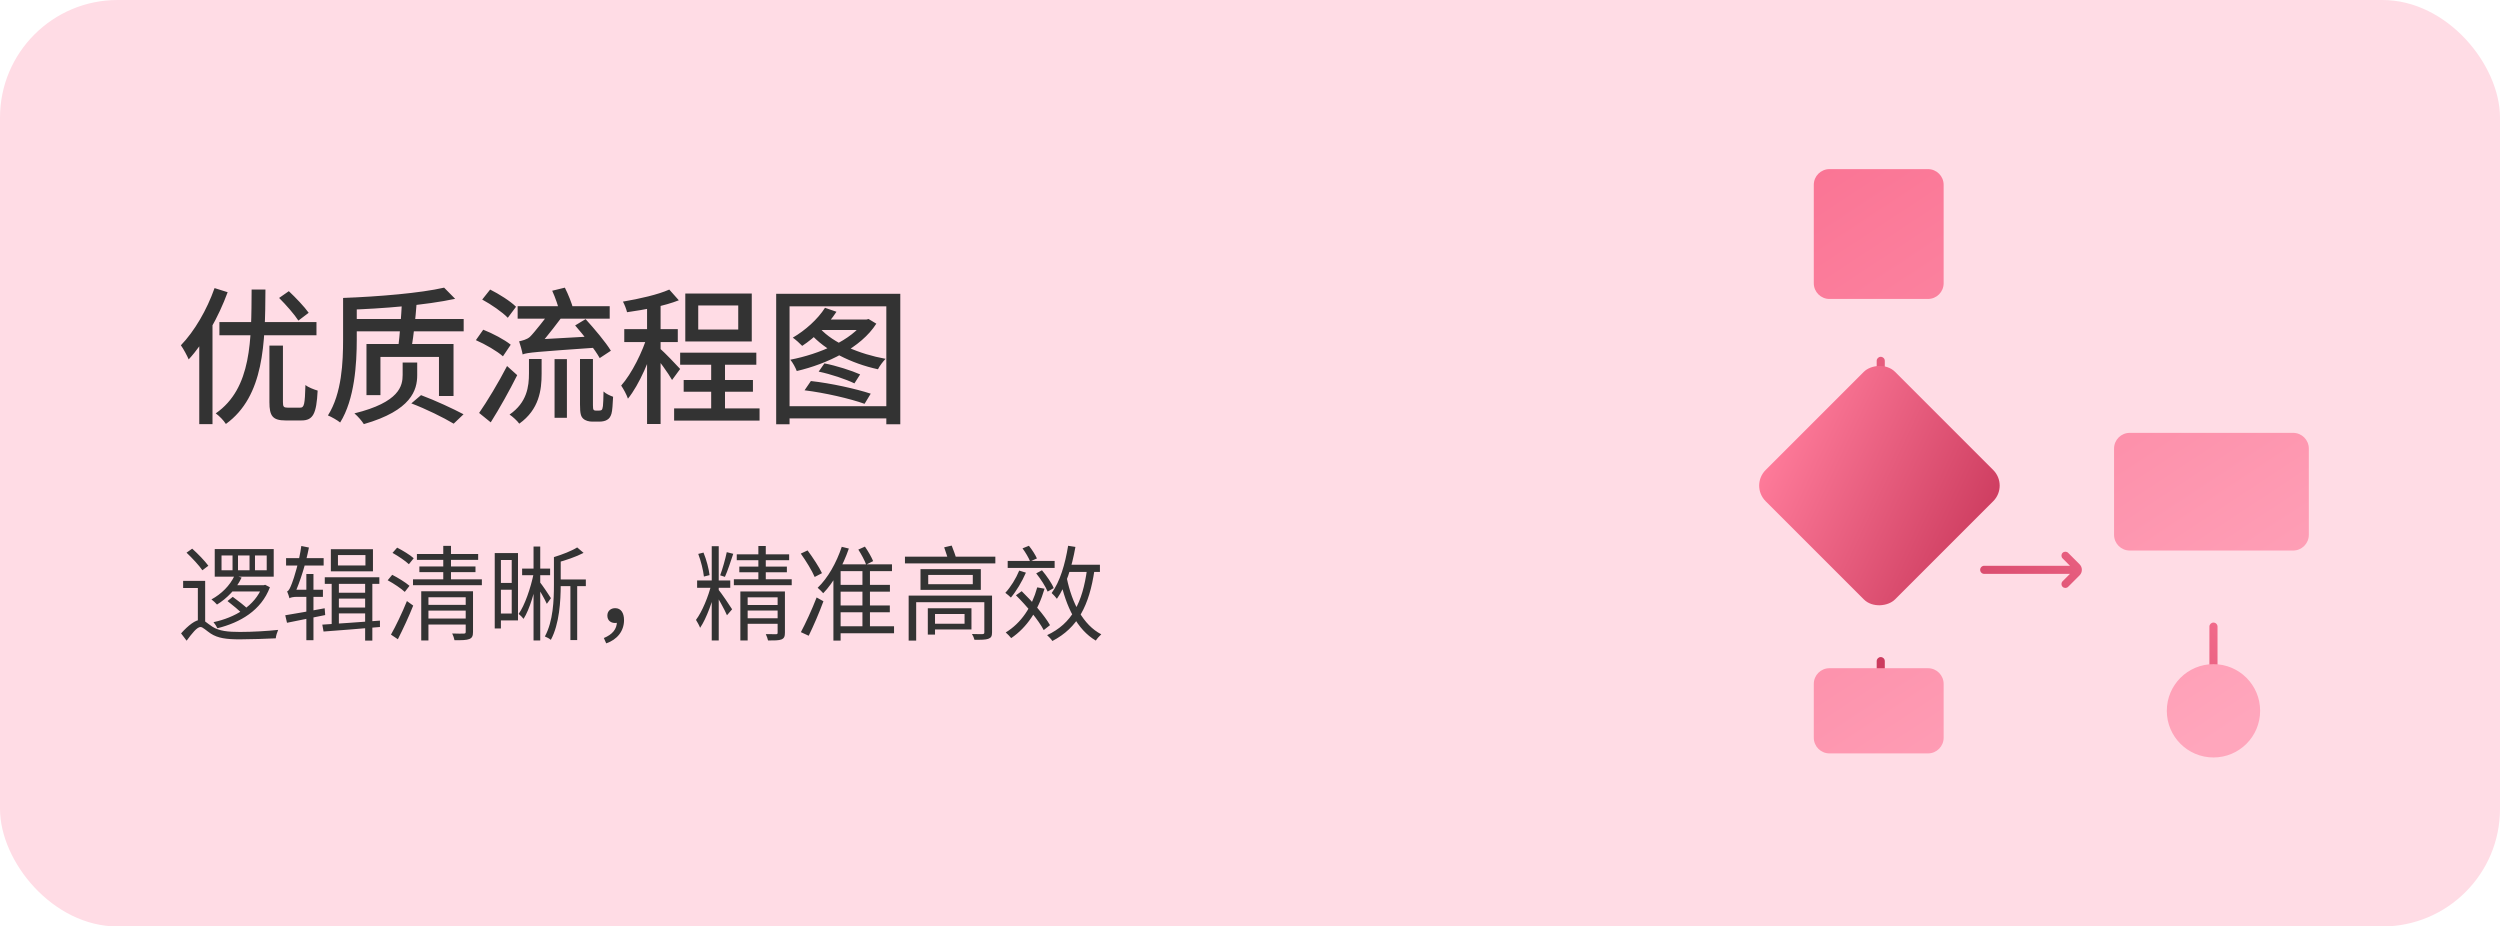 <svg width="340" height="126" viewBox="0 0 340 126" fill="none" xmlns="http://www.w3.org/2000/svg">
<rect width="340" height="126" rx="16" fill="#FFDCE5"/>
<path d="M36.64 47V54.68C36.64 56.58 37.08 57.18 38.84 57.18C39.2 57.18 40.64 57.18 41 57.18C42.58 57.18 43.04 56.28 43.2 53.12C42.72 52.98 41.92 52.68 41.54 52.36C41.46 55 41.38 55.44 40.82 55.44C40.5 55.44 39.36 55.44 39.12 55.44C38.58 55.44 38.48 55.32 38.48 54.68V47H36.64ZM29.84 43.8V45.6H43.04V43.8H29.84ZM34.22 39.38C34.18 46.2 34.26 52.8 29.34 56.22C29.82 56.56 30.42 57.18 30.72 57.66C35.94 53.88 36.06 46.68 36.1 39.38H34.22ZM37.96 40.52C38.9 41.46 40.06 42.78 40.58 43.6L41.98 42.54C41.4 41.72 40.22 40.48 39.28 39.6L37.96 40.52ZM29.18 39.18C28.14 42.14 26.44 45.06 24.6 46.96C24.94 47.42 25.48 48.44 25.66 48.88C27.76 46.62 29.72 43.12 30.96 39.74L29.18 39.18ZM27.1 44.54V57.68H28.9V42.78L28.88 42.76L27.1 44.54ZM47.9 43.38V45.06H63.06V43.38H47.9ZM54.66 41.14C54.56 43.1 54.36 45.66 54.16 47.24H55.98C56.24 45.7 56.52 43.22 56.66 41.24L54.66 41.14ZM55.94 54.86C57.9 55.6 60.34 56.8 61.7 57.62L63.04 56.34C61.64 55.6 59.2 54.46 57.26 53.74L55.94 54.86ZM60.4 39.12C57.2 39.86 51.5 40.34 46.66 40.52C46.84 40.94 47.08 41.68 47.12 42.14C52.04 41.98 57.94 41.5 61.9 40.64L60.4 39.12ZM46.66 40.52V46.16C46.66 49.22 46.5 53.5 44.6 56.5C45.06 56.68 45.9 57.16 46.26 57.46C48.24 54.3 48.52 49.46 48.52 46.16V40.52H46.66ZM54.76 49.3V50.98C54.76 52.46 54.36 54.7 48.2 56.22C48.66 56.6 49.24 57.28 49.48 57.68C55.96 55.82 56.74 53.04 56.74 51.02V49.3H54.76ZM49.84 46.78V53.74H51.74V48.54H59.7V53.86H61.68V46.78H49.84ZM70.4 41.64V43.34H82.92V41.64H70.4ZM75.42 48.84V56.82H77.1V48.84H75.42ZM71.94 48.82V50.78C71.94 52.56 71.68 54.74 69.3 56.38C69.72 56.66 70.36 57.24 70.62 57.62C73.34 55.68 73.66 53.02 73.66 50.84V48.82H71.94ZM78.22 44.26C79.42 45.64 80.9 47.52 81.56 48.7L83.08 47.7C82.38 46.54 80.84 44.72 79.64 43.4L78.22 44.26ZM78.88 48.82V55C78.88 56.26 79 56.64 79.32 56.94C79.62 57.22 80.1 57.34 80.54 57.34C80.78 57.34 81.26 57.34 81.54 57.34C81.9 57.34 82.32 57.26 82.56 57.1C82.86 56.94 83.04 56.66 83.16 56.26C83.28 55.9 83.34 54.84 83.38 53.96C82.94 53.8 82.38 53.54 82.08 53.24C82.06 54.18 82.04 54.9 82 55.22C81.96 55.54 81.9 55.68 81.82 55.76C81.74 55.82 81.6 55.84 81.46 55.84C81.34 55.84 81.12 55.84 81 55.84C80.9 55.84 80.78 55.8 80.74 55.74C80.66 55.66 80.64 55.46 80.64 55.1V48.82H78.88ZM71.08 48.2C71.08 47.68 73.26 47.06 73.26 47.06C74.32 45.9 76.14 43.5 77.16 42.14H75.02C74.38 43.04 72.58 45.34 72.06 45.82C71.66 46.18 71.02 46.32 70.6 46.42C70.74 46.82 71 47.74 71.08 48.2ZM71.08 48.2C71.76 47.94 72.78 47.86 81.34 47.26C81.22 46.88 81.06 46.2 81 45.72L72.1 46.22L71.04 46.82L71.08 48.2ZM75.1 39.54C75.52 40.46 75.96 41.72 76.12 42.5L77.96 42C77.76 41.24 77.28 40.02 76.82 39.12L75.1 39.54ZM65.58 40.74C66.8 41.4 68.34 42.46 69.06 43.22L70.18 41.72C69.42 40.96 67.86 39.98 66.66 39.38L65.58 40.74ZM64.72 46.26C66 46.82 67.62 47.76 68.4 48.46L69.46 46.88C68.62 46.2 67 45.34 65.72 44.84L64.72 46.26ZM65.16 56.16L66.74 57.44C67.94 55.54 69.28 53.14 70.34 51.02L68.96 49.78C67.78 52.06 66.22 54.64 65.16 56.16ZM96.72 48.64V56.68H98.6V48.64H96.72ZM92.5 47.96V49.6H102.86V47.96H92.5ZM91.68 55.54V57.2H103.3V55.54H91.68ZM92.98 51.68V53.28H102.4V51.68H92.98ZM94.96 41.54H100.4V44.82H94.96V41.54ZM93.2 39.92V46.44H102.24V39.92H93.2ZM88 40.88V57.66H89.84V40.88H88ZM84.9 44.76V46.52H92.18V44.76H84.9ZM88.1 45.46C87.42 47.82 85.9 50.84 84.48 52.44C84.8 52.9 85.22 53.68 85.4 54.22C86.94 52.32 88.46 48.78 89.24 45.94L88.1 45.46ZM91.02 39.38C89.52 40.06 86.96 40.64 84.72 41.02C84.94 41.42 85.18 42.04 85.28 42.46C87.6 42.14 90.4 41.6 92.32 40.84L91.02 39.38ZM89.78 47.42L88.92 48.18C89.54 48.92 90.92 50.8 91.4 51.68L92.5 50.18C92.1 49.72 90.28 47.84 89.78 47.42ZM105.56 39.96V57.7H107.38V41.66H120.54V57.7H122.44V39.96H105.56ZM106.66 55.24V56.9H121.6V55.24H106.66ZM111.34 50.54C112.98 50.88 115.06 51.58 116.2 52.14L116.98 50.92C115.82 50.4 113.76 49.74 112.12 49.42L111.34 50.54ZM112.2 41.86C111.22 43.42 109.5 44.94 107.82 45.92C108.2 46.18 108.82 46.74 109.1 47.04C110.78 45.94 112.6 44.2 113.76 42.4L112.2 41.86ZM117.52 43.46V43.7C115.88 46.24 111.44 48.16 107.48 48.92C107.8 49.28 108.2 50.02 108.36 50.46C112.48 49.5 117.1 47.3 119.18 44.02L118.12 43.38L117.84 43.46H117.52ZM111.54 44.68L110.16 45.3C112.18 47.66 115.8 49.44 119.4 50.22C119.62 49.78 120.1 49.14 120.44 48.8C116.88 48.16 113.3 46.64 111.54 44.68ZM111.98 43.46L111 44.88H118.08V43.46H111.98ZM109.42 53.08C112.18 53.42 115.64 54.22 117.58 54.92L118.42 53.54C116.42 52.88 113 52.12 110.28 51.82L109.42 53.08Z" fill="#333333"/>
<path d="M27.902 79V85.02H26.908V79.966H24.906V79H27.902ZM25.368 75.164L26.138 74.618C26.908 75.304 27.874 76.298 28.336 76.942L27.524 77.558C27.09 76.914 26.138 75.892 25.368 75.164ZM27.3 84.292C27.762 84.292 28.098 84.726 28.882 85.23C29.82 85.832 31.01 85.944 32.648 85.944C34.328 85.944 36.442 85.818 37.828 85.664C37.702 85.958 37.52 86.49 37.506 86.812C36.526 86.868 33.978 86.952 32.606 86.952C30.814 86.952 29.624 86.798 28.644 86.154C28.056 85.762 27.58 85.272 27.272 85.272C26.796 85.272 26.11 86.14 25.382 87.134L24.626 86.14C25.62 85.034 26.586 84.292 27.3 84.292ZM34.678 75.542V77.558H36.274V75.542H34.678ZM32.368 75.542V77.558H33.936V75.542H32.368ZM30.128 75.542V77.558H31.626V75.542H30.128ZM29.204 74.674H37.226V78.426H29.204V74.674ZM30.94 81.744L31.654 81.17C32.354 81.674 33.278 82.402 33.74 82.85L33.012 83.522C32.55 83.046 31.654 82.29 30.94 81.744ZM31.346 79.588H35.966V80.442H31.346V79.588ZM31.906 78.272L32.858 78.552C32.144 80.092 30.856 81.394 29.512 82.22C29.358 82.038 28.98 81.674 28.756 81.52C30.1 80.792 31.276 79.644 31.906 78.272ZM35.672 79.588H35.868L36.064 79.532L36.708 79.868C35.518 83.032 32.662 84.67 29.568 85.44C29.456 85.202 29.218 84.824 29.036 84.614C31.92 83.998 34.678 82.43 35.672 79.756V79.588ZM38.906 75.906H44.016V76.914H38.906V75.906ZM41.664 78.062H42.63V87.064H41.664V78.062ZM38.794 83.676C40.138 83.466 42.182 83.088 44.156 82.724L44.226 83.648C42.378 84.026 40.46 84.418 39.032 84.698L38.794 83.676ZM39.368 81.366C39.312 81.156 39.172 80.694 39.046 80.428C39.284 80.372 39.48 79.924 39.718 79.294C39.956 78.706 40.698 76.354 40.978 74.254L42.014 74.464C41.58 76.704 40.824 79.098 40.068 80.764V80.792C40.068 80.792 39.368 81.142 39.368 81.366ZM39.368 81.366V80.484L39.942 80.204H43.918V81.17H40.39C39.914 81.17 39.494 81.254 39.368 81.366ZM49.658 78.776H50.638V87.12H49.658V78.776ZM45.962 75.486V76.9H49.7V75.486H45.962ZM44.996 74.688H50.722V77.698H44.996V74.688ZM44.17 78.51H51.59V79.406H44.17V78.51ZM45.556 80.61H49.938V81.408H45.556V80.61ZM45.556 82.626H49.966V83.424H45.556V82.626ZM45.108 78.734H46.088V85.146L45.108 85.258V78.734ZM43.834 84.95C45.738 84.838 48.776 84.614 51.674 84.404V85.272C48.916 85.51 45.976 85.748 44.002 85.888L43.834 84.95ZM58.002 82.262H63.588V83.046H58.002V82.262ZM56.7 75.346H65.03V76.144H56.7V75.346ZM57.036 77.04H64.666V77.81H57.036V77.04ZM56.168 78.79H65.534V79.588H56.168V78.79ZM57.988 84.124H63.602V84.936H57.988V84.124ZM57.288 80.414H63.574V81.226H58.268V87.106H57.288V80.414ZM63.336 80.414H64.33V85.944C64.33 86.476 64.218 86.756 63.826 86.91C63.434 87.064 62.818 87.078 61.81 87.064C61.768 86.812 61.628 86.42 61.502 86.154C62.216 86.182 62.888 86.182 63.07 86.168C63.28 86.168 63.336 86.112 63.336 85.93V80.414ZM60.284 74.24H61.334V79.042H60.284V74.24ZM53.382 75.192L54.012 74.478C54.782 74.87 55.762 75.472 56.266 75.92L55.608 76.732C55.132 76.284 54.166 75.626 53.382 75.192ZM52.724 78.916L53.34 78.174C54.138 78.58 55.16 79.21 55.692 79.672L55.048 80.498C54.558 80.036 53.536 79.35 52.724 78.916ZM53.172 86.308C53.802 85.202 54.698 83.34 55.342 81.744L56.196 82.36C55.608 83.858 54.782 85.608 54.11 86.938L53.172 86.308ZM71.008 77.334H74.816V78.23H71.008V77.334ZM75.712 78.804H79.674V79.714H75.712V78.804ZM72.562 74.324H73.472V87.106H72.562V74.324ZM77.574 79.294H78.498V87.05H77.574V79.294ZM72.59 77.95L73.164 78.132C72.772 80.344 72.03 82.892 71.204 84.166C71.05 83.956 70.742 83.648 70.532 83.494C71.358 82.36 72.17 79.994 72.59 77.95ZM73.402 79.14C73.682 79.476 74.718 80.988 74.928 81.352L74.368 82.122C74.102 81.506 73.262 80.05 72.926 79.574L73.402 79.14ZM78.498 74.45L79.366 75.192C78.344 75.724 76.916 76.214 75.684 76.536C75.628 76.312 75.474 75.976 75.334 75.766C76.482 75.416 77.77 74.912 78.498 74.45ZM75.334 75.766H76.258V79.532C76.258 81.716 76.076 84.88 74.914 87.022C74.746 86.868 74.34 86.644 74.102 86.56C75.236 84.488 75.334 81.604 75.334 79.532V75.766ZM67.76 75.22H70.448V84.376H67.76V83.438H69.594V76.158H67.76V75.22ZM67.83 79.28H70.07V80.204H67.83V79.28ZM67.284 75.22H68.124V85.468H67.284V75.22ZM82.446 87.498L82.124 86.77C83.272 86.294 83.902 85.58 83.902 84.53L83.636 83.34L84.392 84.404C84.196 84.656 83.916 84.726 83.65 84.726C83.076 84.726 82.6 84.39 82.6 83.718C82.6 83.06 83.104 82.71 83.664 82.71C84.448 82.71 84.868 83.354 84.868 84.334C84.868 85.846 83.916 86.994 82.446 87.498ZM96.796 74.282H97.748V87.106H96.796V74.282ZM94.808 78.944H99.316V79.938H94.808V78.944ZM96.74 79.462L97.398 79.756C96.964 81.632 96.096 84.096 95.214 85.384C95.102 85.062 94.836 84.6 94.654 84.306C95.48 83.214 96.362 81.086 96.74 79.462ZM97.72 80.204C98.07 80.61 99.302 82.416 99.568 82.864L98.868 83.676C98.574 82.948 97.594 81.212 97.202 80.61L97.72 80.204ZM94.962 75.332L95.676 75.15C96.082 76.13 96.404 77.39 96.502 78.216L95.732 78.412C95.648 77.586 95.326 76.298 94.962 75.332ZM98.84 75.094L99.722 75.318C99.372 76.354 98.952 77.67 98.588 78.454L97.944 78.244C98.252 77.418 98.644 76.046 98.84 75.094ZM100.198 75.388H107.324V76.186H100.198V75.388ZM100.548 77.054H107.016V77.824H100.548V77.054ZM99.806 78.776H107.674V79.588H99.806V78.776ZM103.138 74.254H104.146V79.224H103.138V74.254ZM100.688 80.442H106.078V81.24H101.682V87.106H100.688V80.442ZM105.756 80.442H106.75V86.042C106.75 86.546 106.652 86.812 106.274 86.966C105.91 87.106 105.322 87.106 104.454 87.106C104.398 86.854 104.272 86.49 104.146 86.238C104.776 86.252 105.35 86.252 105.532 86.252C105.714 86.252 105.756 86.196 105.756 86.042V80.442ZM101.22 82.276H106.162V83.032H101.22V82.276ZM101.22 84.082H106.162V84.838H101.22V84.082ZM114.044 79.546H121.03V80.47H114.044V79.546ZM114.058 82.346H121.016V83.27H114.058V82.346ZM114.044 85.174H121.59V86.126H114.044V85.174ZM114.478 74.366L115.444 74.604C114.632 76.956 113.372 79.224 111.958 80.68C111.804 80.498 111.426 80.12 111.202 79.938C112.588 78.622 113.764 76.522 114.478 74.366ZM114.324 76.746H121.31V77.67H114.324V87.12H113.344V77.572L114.114 76.746H114.324ZM117.292 77.264H118.314V85.706H117.292V77.264ZM116.732 74.744L117.628 74.338C118.062 74.954 118.524 75.766 118.748 76.312L117.796 76.788C117.6 76.228 117.138 75.374 116.732 74.744ZM108.906 75.29L109.83 74.856C110.544 75.822 111.412 77.138 111.79 77.95L110.796 78.468C110.446 77.642 109.62 76.284 108.906 75.29ZM108.92 85.972C109.536 84.824 110.418 82.92 111.062 81.254L111.986 81.772C111.412 83.34 110.628 85.146 109.984 86.462L108.92 85.972ZM123.074 75.71H135.366V76.62H123.074V75.71ZM126.238 78.188V79.448H132.3V78.188H126.238ZM125.188 77.404H133.392V80.218H125.188V77.404ZM123.578 81.002H134.582V81.898H124.6V87.12H123.578V81.002ZM133.868 81.002H134.918V86.014C134.918 86.518 134.792 86.742 134.4 86.882C134.036 87.008 133.42 87.022 132.524 87.008C132.468 86.77 132.328 86.434 132.188 86.224C132.804 86.252 133.448 86.238 133.616 86.238C133.798 86.224 133.868 86.182 133.868 86.014V81.002ZM128.408 74.436L129.43 74.198C129.668 74.8 129.962 75.584 130.074 76.046L129.01 76.354C128.898 75.864 128.618 75.052 128.408 74.436ZM126.728 82.724H132.118V85.608H126.728V84.824H131.18V83.508H126.728V82.724ZM126.182 82.724H127.162V86.308H126.182V82.724ZM137.046 76.284H143.43V77.236H137.046V76.284ZM138.614 77.6L139.524 77.88C139.006 79.084 138.208 80.414 137.48 81.268C137.326 81.114 136.948 80.778 136.724 80.624C137.452 79.84 138.166 78.692 138.614 77.6ZM141.064 79.882L142.058 80.064C141.19 83.046 139.664 85.328 137.522 86.784C137.368 86.588 137.004 86.196 136.78 86.014C138.88 84.726 140.322 82.584 141.064 79.882ZM140.924 77.978L141.708 77.558C142.338 78.3 143.038 79.308 143.304 79.98L142.478 80.456C142.212 79.784 141.54 78.748 140.924 77.978ZM138.166 80.96L138.95 80.4C140.392 81.8 142.072 83.718 142.8 85.02L141.946 85.692C141.26 84.376 139.622 82.388 138.166 80.96ZM144.942 76.802H149.59V77.782H144.942V76.802ZM145.264 74.226L146.258 74.38C145.768 77.138 144.956 79.728 143.738 81.436C143.598 81.24 143.234 80.834 143.024 80.652C144.158 79.112 144.858 76.718 145.264 74.226ZM147.84 77.418L148.848 77.544C148.134 82.374 146.58 85.37 143.122 87.176C142.996 86.966 142.632 86.574 142.408 86.378C145.796 84.796 147.224 81.94 147.84 77.418ZM145.082 78.608C145.782 82.01 147.308 84.992 149.772 86.266C149.534 86.476 149.198 86.854 149.03 87.12C146.482 85.622 144.984 82.542 144.186 78.818L145.082 78.608ZM139.062 74.576L139.93 74.226C140.364 74.758 140.812 75.472 141.022 75.948L140.098 76.354C139.902 75.864 139.468 75.122 139.062 74.576Z" fill="#333333"/>
<g filter="url(#filter0_bd_7238_32)">
<path fill-rule="evenodd" clip-rule="evenodd" d="M255.782 37.348C256.086 37.348 256.333 37.595 256.333 37.9V45.699L257.336 44.696C257.544 44.488 257.882 44.488 258.09 44.696C258.298 44.905 258.298 45.242 258.09 45.451L256.536 47.005C256.119 47.421 255.444 47.421 255.027 47.005L253.473 45.451C253.265 45.242 253.265 44.905 253.473 44.696C253.681 44.488 254.019 44.488 254.227 44.696L255.23 45.699V37.9C255.23 37.595 255.477 37.348 255.782 37.348ZM298.723 85.532C298.932 85.324 299.269 85.324 299.478 85.532L300.48 86.535V74.045C300.48 73.74 300.727 73.493 301.032 73.493C301.337 73.493 301.584 73.74 301.584 74.045V86.535L302.586 85.532C302.794 85.324 303.132 85.324 303.34 85.532C303.549 85.74 303.549 86.078 303.34 86.286L301.786 87.841C301.37 88.257 300.694 88.257 300.278 87.841L298.723 86.286C298.515 86.078 298.515 85.74 298.723 85.532ZM280.513 68.627C280.305 68.419 280.305 68.081 280.513 67.873L281.514 66.871H269.853C269.549 66.871 269.302 66.624 269.302 66.319C269.302 66.015 269.549 65.768 269.853 65.768H281.516L280.513 64.764C280.305 64.556 280.305 64.218 280.513 64.01C280.721 63.802 281.059 63.802 281.267 64.01L282.821 65.564C283.238 65.981 283.238 66.656 282.821 67.073L281.267 68.627C281.059 68.835 280.721 68.835 280.513 68.627ZM253.473 85.532C253.681 85.324 254.019 85.324 254.227 85.532L255.23 86.535V78.735C255.23 78.43 255.477 78.183 255.782 78.183C256.086 78.183 256.333 78.43 256.333 78.735V86.535L257.336 85.532C257.544 85.324 257.882 85.324 258.09 85.532C258.298 85.74 258.298 86.078 258.09 86.286L256.536 87.841C256.119 88.257 255.444 88.257 255.027 87.841L253.473 86.286C253.265 86.078 253.265 85.74 253.473 85.532Z" fill="url(#paint0_linear_7238_32)"/>
</g>
<rect width="24.89" height="24.89" rx="3" transform="matrix(-0.707 -0.707 -0.707 0.707 273.2 66.043)" fill="url(#paint1_linear_7238_32)"/>
<g filter="url(#filter1_b_7238_32)">
<path fill-rule="evenodd" clip-rule="evenodd" d="M262.202 23C263.38 23 264.335 23.955 264.335 25.133V38.525C264.335 39.703 263.38 40.659 262.202 40.659H248.81C247.631 40.659 246.676 39.703 246.676 38.525V25.133C246.676 23.955 247.631 23 248.81 23H262.202ZM311.867 58.869C313.045 58.869 314 59.824 314 61.002V72.739C314 73.917 313.045 74.872 311.867 74.872H289.645C288.467 74.872 287.512 73.917 287.512 72.739V61.002C287.512 59.824 288.467 58.869 289.645 58.869H311.867ZM262.202 90.876C263.38 90.876 264.335 91.831 264.335 93.01V100.331C264.335 101.51 263.38 102.465 262.202 102.465H248.81C247.631 102.465 246.676 101.51 246.676 100.331V93.01C246.676 91.831 247.631 90.876 248.81 90.876H262.202ZM294.686 96.669C294.686 93.165 297.527 90.323 301.032 90.323C304.537 90.323 307.378 93.165 307.378 96.669C307.378 100.174 304.537 103.016 301.032 103.016C297.527 103.016 294.686 100.174 294.686 96.669Z" fill="url(#paint2_linear_7238_32)"/>
</g>
<defs>
<filter id="filter0_bd_7238_32" x="237.198" y="21.229" width="82.418" height="88.16" filterUnits="userSpaceOnUse" color-interpolation-filters="sRGB">
<feFlood flood-opacity="0" result="BackgroundImageFix"/>
<feGaussianBlur in="BackgroundImageFix" stdDeviation="8.059"/>
<feComposite in2="SourceAlpha" operator="in" result="effect1_backgroundBlur_7238_32"/>
<feColorMatrix in="SourceAlpha" type="matrix" values="0 0 0 0 0 0 0 0 0 0 0 0 0 0 0 0 0 0 127 0" result="hardAlpha"/>
<feOffset dy="11.177"/>
<feGaussianBlur stdDeviation="5.029"/>
<feComposite in2="hardAlpha" operator="out"/>
<feColorMatrix type="matrix" values="0 0 0 0 0.745 0 0 0 0 0.525 0 0 0 0 0.595 0 0 0 0.15 0"/>
<feBlend mode="normal" in2="effect1_backgroundBlur_7238_32" result="effect2_dropShadow_7238_32"/>
<feBlend mode="normal" in="SourceGraphic" in2="effect2_dropShadow_7238_32" result="shape"/>
</filter>
<filter id="filter1_b_7238_32" x="240.765" y="17.089" width="79.146" height="91.837" filterUnits="userSpaceOnUse" color-interpolation-filters="sRGB">
<feFlood flood-opacity="0" result="BackgroundImageFix"/>
<feGaussianBlur in="BackgroundImageFix" stdDeviation="2.955"/>
<feComposite in2="SourceAlpha" operator="in" result="effect1_backgroundBlur_7238_32"/>
<feBlend mode="normal" in="SourceGraphic" in2="effect1_backgroundBlur_7238_32" result="shape"/>
</filter>
<linearGradient id="paint0_linear_7238_32" x1="259.762" y1="73.142" x2="289.943" y2="44.87" gradientUnits="userSpaceOnUse">
<stop stop-color="#CC3B5E"/>
<stop offset="1" stop-color="#FF7C9B"/>
</linearGradient>
<linearGradient id="paint1_linear_7238_32" x1="-3.56" y1="7.22" x2="27.169" y2="18.195" gradientUnits="userSpaceOnUse">
<stop stop-color="#CC3B5E"/>
<stop offset="1" stop-color="#FF7C9B"/>
</linearGradient>
<linearGradient id="paint2_linear_7238_32" x1="246.814" y1="-1.349" x2="310.19" y2="94.798" gradientUnits="userSpaceOnUse">
<stop stop-color="#F96A8C"/>
<stop offset="1" stop-color="#FFA6BC"/>
</linearGradient>
</defs>
</svg>
